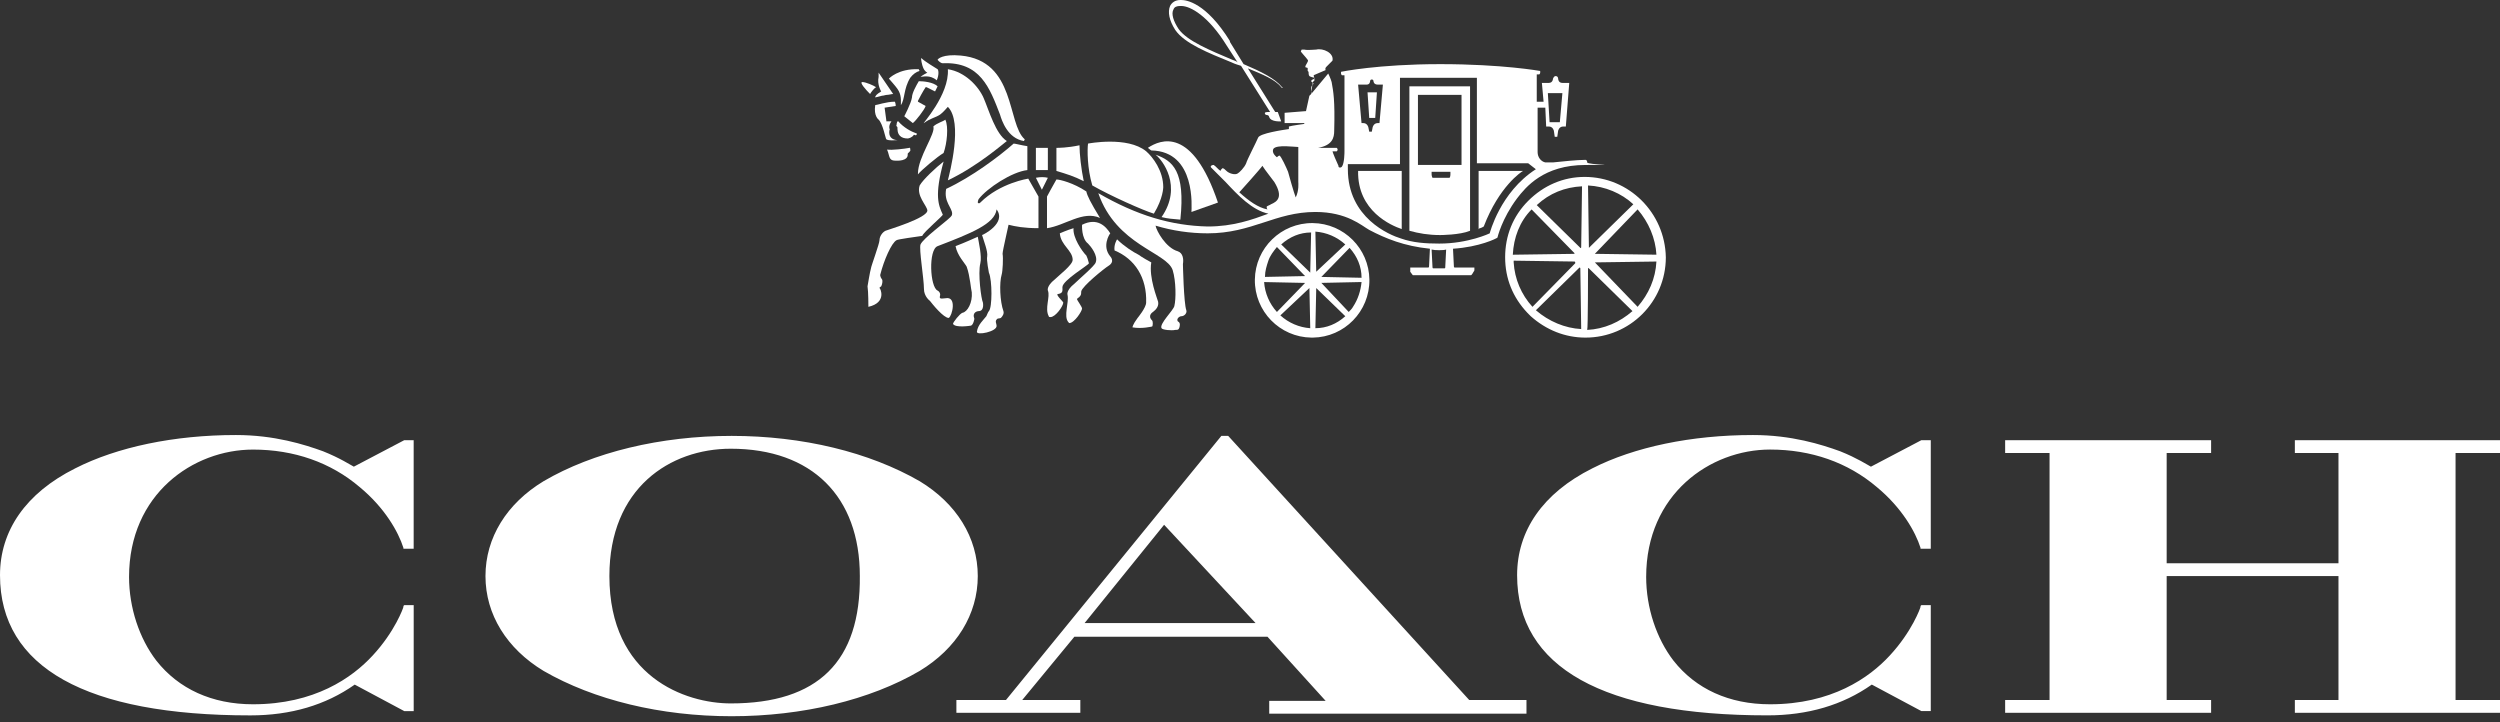 <svg xmlns="http://www.w3.org/2000/svg" fill="none" viewBox="0 0 90 26" height="26" width="90">
<rect x="0" y="0" width="90" height="26" fill="#333333" stroke="none"/>
<path fill="white" d="M33.108 17.323C31.292 16.277 28.892 15.692 26.338 15.692C23.785 15.692 21.353 16.277 19.569 17.323C18.246 18.123 17.477 19.354 17.477 20.738C17.477 22.122 18.246 23.354 19.569 24.153C21.384 25.2 23.784 25.784 26.338 25.784C28.892 25.784 31.323 25.199 33.108 24.153C34.431 23.353 35.2 22.122 35.2 20.738C35.2 19.354 34.431 18.123 33.108 17.323ZM26.308 25.323C24.677 25.323 21.938 24.369 21.938 20.738C21.938 17.569 24.123 16.154 26.308 16.154C29.231 16.154 30.954 17.877 30.954 20.738C30.985 23.815 29.446 25.323 26.308 25.323ZM90 16.308V15.846H82.615V16.308H84.185V20.277H78V16.308H79.6V15.846H72.185V16.308H73.784V25.2H72.185V25.661H79.6V25.2H78V20.738H84.185V25.2H82.615V25.661H90V25.2H88.4V16.308H90ZM44.215 15.692H43.969L36.215 25.2H34.43V25.661H38.892V25.2H36.8L38.677 22.923H45.63L47.723 25.231H45.692V25.692H54.953V25.2H52.892L44.215 15.692ZM39.046 22.43L41.908 18.892L45.2 22.43H39.046ZM12.739 16.8C12.616 16.738 12.246 16.492 11.631 16.246C10.954 16 9.877 15.661 8.493 15.661C6.277 15.661 4.216 16.092 2.708 16.861C0.923 17.754 0 19.107 0 20.707C0 24.031 3.108 25.754 9.015 25.754C10.462 25.754 11.723 25.385 12.77 24.646L14.554 25.6H14.893V21.785H14.554L14.523 21.815V21.846C14.523 21.877 14.215 22.739 13.415 23.6C12.677 24.4 11.323 25.354 9.108 25.354C7.631 25.354 6.431 24.8 5.63 23.785C5.015 22.985 4.646 21.877 4.646 20.769C4.646 17.785 6.954 16.185 9.108 16.185C10.584 16.185 11.908 16.646 12.954 17.539C13.846 18.277 14.338 19.139 14.523 19.723V19.754H14.892V15.846H14.554L12.738 16.8L12.739 16.8ZM67.353 16.8C67.231 16.738 66.861 16.492 66.246 16.246C65.569 16 64.492 15.661 63.108 15.661C60.892 15.661 58.831 16.092 57.323 16.861C55.539 17.754 54.616 19.107 54.616 20.707C54.616 24.03 57.723 25.753 63.631 25.753C65.077 25.753 66.339 25.384 67.385 24.645L69.17 25.599H69.508V21.784H69.17L69.139 21.815V21.846C69.139 21.877 68.831 22.738 68.031 23.6C67.293 24.4 65.939 25.354 63.723 25.354C62.246 25.354 61.046 24.8 60.246 23.784C59.631 22.985 59.262 21.877 59.262 20.769C59.262 17.785 61.57 16.184 63.723 16.184C65.2 16.184 66.523 16.646 67.57 17.538C68.462 18.277 68.954 19.138 69.139 19.723V19.754H69.508V15.846H69.17L67.354 16.8L67.353 16.8ZM50.462 8.246V6.153H48.892C48.862 7.599 50.092 8.123 50.462 8.246ZM53.2 8.246C53.261 8.215 53.323 8.215 53.415 8.154C53.969 6.707 54.769 6.184 54.831 6.153H53.23V8.246H53.199H53.2ZM37.508 6.831L37.723 6.4C37.6 6.369 37.446 6.369 37.292 6.4L37.508 6.831ZM39.015 6.523C38.923 6.092 38.862 5.538 38.862 5.23C38.431 5.323 38.092 5.323 38.031 5.323V6.153C38.431 6.276 38.646 6.338 39.015 6.523ZM37.723 6.123V5.323H37.292V6.123H37.723ZM41.539 7.692C41.877 7.138 41.877 6.738 41.877 6.738C41.877 6.153 41.508 5.661 41.262 5.446C40.585 4.892 39.169 5.169 39.169 5.169C39.139 5.384 39.139 6.061 39.323 6.676C39.969 7.046 41.139 7.569 41.539 7.692ZM39.969 8.4C39.815 8.154 39.508 7.815 38.954 8.092C38.954 8.092 38.923 8.584 39.169 8.769C39.262 8.861 39.538 9.2 39.446 9.446C39.415 9.569 38.831 10.061 38.677 10.215C38.369 10.461 38.431 10.615 38.431 10.615C38.492 10.892 38.277 11.384 38.462 11.6L38.493 11.631C38.677 11.631 38.954 11.2 38.954 11.108C38.954 11.046 38.77 10.8 38.77 10.769C38.801 10.708 38.831 10.738 38.893 10.646C38.924 10.615 38.924 10.523 38.924 10.492C38.955 10.308 39.754 9.662 39.908 9.569C40.154 9.415 39.97 9.231 39.97 9.231C39.662 8.862 39.939 8.431 39.97 8.4L39.969 8.4ZM37.016 6.431C37.016 6.431 36 6.585 35.292 7.292C35.231 7.354 35.2 7.292 35.2 7.292C35.2 7.292 35.2 7.231 35.231 7.169C35.539 6.769 36.431 6.185 36.985 6.123V5.262C36.769 5.231 36.554 5.169 36.492 5.169C35.969 5.631 34.985 6.369 34.062 6.8C33.97 7.261 34.277 7.477 34.277 7.692C34.277 7.754 34.246 7.785 34.216 7.815C34.032 8 33.231 8.584 33.139 8.8C33.078 8.954 33.262 10.031 33.262 10.4C33.262 10.677 33.477 10.831 33.477 10.831C33.57 10.954 33.97 11.446 34.154 11.446C34.277 11.384 34.462 10.646 34.032 10.738C33.816 10.769 33.816 10.738 33.847 10.615C33.848 10.55 33.812 10.491 33.754 10.461C33.477 10.338 33.416 8.985 33.754 8.861C34.954 8.4 35.816 8.061 35.877 7.538C36.247 8.03 35.385 8.461 35.354 8.461C35.416 8.677 35.569 9.046 35.539 9.23C35.508 9.353 35.6 9.815 35.6 9.815C35.723 10.092 35.723 11.076 35.6 11.2C35.569 11.23 35.539 11.323 35.508 11.384C35.415 11.507 35.2 11.692 35.169 11.938C35.139 12.092 35.908 11.938 35.877 11.723C35.877 11.661 35.816 11.569 35.877 11.507C35.908 11.446 35.969 11.476 36.031 11.446C36.093 11.384 36.154 11.292 36.123 11.2C36 10.861 35.969 10.184 36.062 9.876C36.093 9.784 36.123 9.291 36.093 9.137C36.093 9.015 36.308 8.122 36.308 8.091C36.554 8.153 36.862 8.214 37.385 8.214V7.076L37.016 6.429L37.016 6.431ZM39.6 7.846C39.262 7.292 39.139 7.046 39.108 6.892C38.646 6.584 38.154 6.461 38.031 6.461C37.939 6.615 37.692 7.076 37.692 7.076V8.215C38.339 8.123 38.985 7.569 39.6 7.846V7.846Z"></path>
<path fill="white" d="M41.816 7.815C42.062 7.877 42.185 7.877 42.493 7.907C42.677 6.153 42.215 5.784 41.6 5.569C41.846 5.754 42.584 6.707 41.816 7.816V7.815ZM32.031 4.646C32 4.615 32 4.492 32.092 4.369H31.908V4.338L31.846 3.876L32.246 3.815C32.246 3.815 32.246 3.722 32.216 3.661C31.908 3.661 31.57 3.784 31.508 3.784C31.447 4.184 31.631 4.307 31.631 4.307C31.785 4.461 31.877 4.984 31.908 5.015C32 5.076 32.216 5.046 32.308 5.046C31.908 5.015 32.031 4.646 32.031 4.646H32.031ZM34.031 4.307C33.969 4.369 33.723 4.43 33.6 4.554C33.693 4.8 33.046 5.661 33.046 6.246V6.277C33.169 6.123 33.754 5.631 33.969 5.508C34.092 5.169 34.154 4.554 34.031 4.308V4.307ZM31.938 5.384C31.938 5.384 31.938 5.415 31.969 5.477C32.031 5.692 32.031 5.784 32.246 5.784C32.277 5.784 32.708 5.815 32.677 5.538C32.677 5.507 32.8 5.446 32.77 5.384C32.77 5.292 32.739 5.323 32.739 5.323C32.584 5.354 32.092 5.415 31.938 5.384ZM31.723 3.292C31.569 3.384 31.508 3.446 31.508 3.507C31.539 3.507 31.63 3.476 31.754 3.446C31.816 3.446 31.877 3.415 31.938 3.415C31.999 3.415 32.092 3.384 32.154 3.384C31.969 3.107 31.63 2.615 31.63 2.615V2.769C31.569 3.046 31.723 3.292 31.723 3.292ZM33.939 7.723C33.785 7.385 33.631 7.046 33.97 5.815C33.693 6.031 33.231 6.462 33.108 6.677C32.985 7.046 33.355 7.385 33.385 7.569C33.416 7.846 31.939 8.277 31.877 8.308C31.754 8.369 31.662 8.523 31.662 8.646C31.662 8.769 31.354 9.6 31.354 9.662C31.323 9.754 31.231 10.307 31.231 10.307C31.262 10.492 31.262 11.046 31.262 11.046C31.939 10.893 31.693 10.369 31.662 10.369C31.662 10.338 31.693 10.338 31.724 10.307C31.755 10.246 31.785 10.123 31.755 10.061C31.662 9.938 31.693 9.877 31.693 9.877C31.816 9.385 32.093 8.739 32.278 8.646C32.309 8.615 32.986 8.523 33.201 8.492C33.262 8.338 33.97 7.754 33.94 7.723H33.939ZM39.108 9.2C38.954 9.046 38.615 8.554 38.647 8.215C38.431 8.277 38.154 8.4 38.154 8.4C38.185 8.83 38.616 9.015 38.616 9.354C38.616 9.538 38.124 9.908 37.97 10.061C37.662 10.307 37.724 10.461 37.724 10.461C37.816 10.677 37.601 11.107 37.755 11.384C37.755 11.415 37.786 11.415 37.816 11.415C38.001 11.415 38.278 11.015 38.278 10.892C38.278 10.861 37.97 10.584 38.093 10.584C38.278 10.553 38.247 10.461 38.247 10.338C38.247 10.092 39.201 9.538 39.201 9.477C39.17 9.354 39.14 9.261 39.109 9.2H39.108ZM34.4 8.861C34.462 9.2 34.738 9.477 34.8 9.6C34.923 9.938 34.954 10.431 34.984 10.523C35.015 10.893 34.831 11.23 34.646 11.261C34.554 11.292 34.308 11.6 34.308 11.661C34.4 11.816 34.954 11.723 34.954 11.723C35.046 11.692 35.077 11.477 35.077 11.477C34.984 11.23 35.2 11.2 35.231 11.2C35.446 11.2 35.385 10.892 35.385 10.892C35.323 10.769 35.2 9.846 35.292 9.477C35.354 9.23 35.231 8.708 35.2 8.523C34.984 8.615 34.8 8.707 34.4 8.861L34.4 8.861Z"></path>
<path fill="white" d="M41.323 5.323C41.354 5.354 41.446 5.416 41.446 5.416C43.077 5.447 42.892 7.508 42.892 7.631L43.846 7.292C42.923 4.554 41.785 5.016 41.323 5.323ZM41.692 10.862C41.661 10.739 41.354 10 41.446 9.446C41.385 9.415 41.108 9.262 40.985 9.169C40.8 9.077 40.461 8.862 40.215 8.616C40.215 8.616 40.093 8.8 40.123 9.016C40.861 9.323 41.292 10 41.261 10.893C41.261 11.077 40.954 11.446 40.954 11.446C40.769 11.693 40.769 11.785 40.769 11.785C41.107 11.846 41.477 11.754 41.477 11.754C41.508 11.723 41.508 11.569 41.477 11.538C41.292 11.354 41.508 11.23 41.508 11.23C41.63 11.138 41.723 11.015 41.692 10.861L41.692 10.862ZM33.723 2.892C33.815 2.677 33.784 2.523 33.754 2.492C33.661 2.431 33.292 2.216 33.169 2.092C33.138 2.092 33.2 2.369 33.231 2.43C33.292 2.585 33.385 2.615 33.385 2.615C33.385 2.615 33.2 2.708 33.139 2.769C33.2 2.769 33.477 2.677 33.724 2.892L33.723 2.892ZM32.862 4.431C32.954 4.369 33.292 3.939 33.323 3.815L33.046 3.661V3.631C33.2 3.323 33.323 3.138 33.323 3.138H33.354L33.662 3.292L33.754 3.108C33.6 2.954 33.231 2.923 33.077 2.923C32.985 3.077 32.831 3.354 32.831 3.508C32.8 3.723 32.554 4.185 32.554 4.185L32.862 4.431L32.862 4.431ZM32.339 4.369C32.308 4.338 32.277 4.431 32.277 4.492C32.246 4.553 32.308 4.553 32.308 4.584C32.308 4.677 32.308 4.8 32.401 4.892C32.462 4.954 32.554 4.985 32.677 4.985C32.708 4.985 32.831 4.954 32.893 4.862C32.923 4.831 32.954 4.893 32.985 4.862C33.016 4.831 33.016 4.8 32.985 4.8C32.801 4.739 32.524 4.585 32.339 4.369L32.339 4.369ZM36 4.123C36.062 4.338 36.277 4.985 36.862 5.077L36.892 5.016C36.246 4.462 36.585 2.185 34.585 2C33.939 1.939 33.754 2.123 33.754 2.154C33.754 2.154 33.847 2.277 33.939 2.277C35.292 2.216 35.631 3.17 36 4.123Z"></path>
<path fill="white" d="M35.415 3.538C35.231 3.107 34.738 2.584 34.123 2.492C34.184 3.415 33.169 4.492 33.261 4.431C33.508 4.246 33.661 4.246 33.846 4.123C33.939 4.061 34.123 3.846 34.123 3.846C34.677 4.4 34.184 6.246 34.123 6.492C35.169 6 36.123 5.169 36.246 5.077C35.846 4.831 35.6 3.969 35.415 3.538ZM31.323 3.384C31.354 3.323 31.477 3.169 31.538 3.138C31.446 3.076 31.169 2.954 31.046 2.954C30.923 2.954 31.169 3.231 31.323 3.384ZM52.923 3.107H50.738V8.308C51.076 8.4 51.415 8.462 51.846 8.462C51.846 8.462 52.553 8.462 52.922 8.308V3.107H52.923ZM52.215 6.277C52.215 6.369 52.184 6.4 52.184 6.4H51.569C51.569 6.4 51.538 6.338 51.538 6.277V6.184H52.215V6.277ZM52.615 5.938H51.046V3.415H52.615V5.938ZM49.508 4.246L49.569 3.323H49.231L49.292 4.246H49.508Z"></path>
<path fill="white" d="M47.138 3.446L47.016 4L46.246 4.061V4.43H46.954V4.461C46.954 4.461 46.493 4.523 46.4 4.554V4.646C46.185 4.677 45.354 4.8 45.293 4.954C45.231 5.108 44.893 5.754 44.862 5.877C44.801 6.031 44.616 6.215 44.554 6.246C44.462 6.308 44.246 6.246 44.154 6.154C44.123 6.123 44.032 6.031 44.001 6.062C43.97 6.092 43.939 6.123 43.939 6.154C43.847 6.092 43.785 6 43.693 5.938C43.693 5.938 43.631 5.938 43.6 5.969C43.569 6 43.6 6.031 43.6 6.031L44.123 6.554C44.554 7.016 45.077 7.57 45.662 7.692C45.077 7.908 44.401 8.154 43.477 8.154C42.154 8.123 40.923 7.754 39.539 6.954C40.185 8.831 42.001 9.077 42.216 9.723C42.339 10.123 42.339 10.769 42.277 11.016C42.246 11.17 41.724 11.662 41.816 11.816C41.847 11.877 42.185 11.908 42.308 11.877C42.37 11.877 42.401 11.877 42.431 11.846C42.462 11.816 42.493 11.662 42.462 11.631C42.462 11.6 42.401 11.569 42.401 11.569C42.339 11.477 42.462 11.385 42.523 11.385C42.646 11.385 42.739 11.262 42.708 11.17C42.615 10.923 42.585 9.508 42.585 9.508C42.616 9.324 42.585 9.108 42.401 9.046C41.969 8.923 41.631 8.308 41.6 8.123C42.209 8.307 42.842 8.4 43.477 8.4C45.077 8.4 45.908 7.631 47.354 7.631C48.493 7.631 49.016 8.123 49.293 8.277C49.877 8.585 50.554 8.862 51.477 8.954L51.447 9.569C51.447 9.6 51.447 9.631 51.416 9.631H50.769V9.785L50.862 9.908H52.954C52.985 9.908 53.047 9.785 53.047 9.785C53.047 9.785 53.078 9.754 53.078 9.723V9.631H52.37C52.339 9.631 52.339 9.6 52.339 9.569L52.308 8.954C53.262 8.893 53.877 8.585 53.908 8.554C53.908 8.554 54.062 7.877 54.616 7.139C54.924 6.739 55.57 5.939 57.077 5.939C58.585 5.939 57.139 5.939 57.139 5.847C57.139 5.754 57.077 5.755 57.077 5.755C56.77 5.755 56.216 5.816 55.908 5.847H55.631C55.477 5.816 55.354 5.662 55.354 5.477V3.877H55.631L55.662 4.554H55.755C55.908 4.554 55.939 4.708 55.939 4.708L55.97 4.924H56.062L56.093 4.708C56.093 4.708 56.124 4.554 56.278 4.554H56.37L56.493 2.985H56.247C56.093 2.985 56.093 2.831 56.093 2.831C56.093 2.831 56.093 2.739 56.001 2.739C55.939 2.739 55.908 2.831 55.908 2.831C55.908 2.831 55.908 2.985 55.754 2.985H55.508L55.569 3.662H55.323V2.678H55.416C55.416 2.678 55.447 2.647 55.447 2.616V2.555C55.447 2.555 54.093 2.309 51.846 2.309C49.6 2.309 48.277 2.585 48.277 2.585V2.647C48.277 2.678 48.308 2.709 48.308 2.709H48.401V5.447C48.401 5.478 48.401 5.878 48.308 6.001C48.287 6.021 48.267 6.032 48.247 6.032C48.185 6.032 48.185 6.001 48.185 5.97C48.124 5.847 47.97 5.478 47.97 5.447H48.124C48.124 5.447 48.155 5.416 48.155 5.386C48.155 5.355 48.124 5.324 48.124 5.324H47.447C47.97 5.231 48.031 4.955 48.031 4.709C48.062 3.601 48 3.294 47.939 2.955C47.908 2.832 47.816 2.647 47.816 2.647L47.201 3.385L47.139 3.447L47.138 3.446ZM56.246 3.353L56.154 4.399H55.785L55.723 3.353H56.246ZM45.754 7.354C45.723 7.385 45.6 7.415 45.6 7.446C45.6 7.477 45.6 7.508 45.631 7.539C45.292 7.477 44.954 7.231 44.615 6.923C44.646 6.892 45.416 6.031 45.446 5.969C45.539 6.123 45.815 6.462 45.877 6.554C46.215 7.108 45.969 7.262 45.754 7.354V7.354ZM46.646 7.107C46.585 6.954 46.4 6.307 46.37 6.184C46.308 6.031 46.123 5.631 46.062 5.6C46.031 5.6 45.969 5.661 45.969 5.661C45.969 5.661 45.754 5.507 45.846 5.353C45.969 5.199 46.615 5.292 46.739 5.292V6.553C46.739 6.584 46.769 6.861 46.646 7.107V7.107ZM49.2 3.046C49.323 3.046 49.323 2.923 49.323 2.923C49.323 2.923 49.323 2.862 49.385 2.862C49.446 2.862 49.446 2.923 49.446 2.923C49.446 2.923 49.446 3.046 49.6 3.046H49.784L49.661 4.431H49.6C49.446 4.431 49.415 4.585 49.415 4.585L49.385 4.739H49.292L49.261 4.585C49.261 4.585 49.23 4.431 49.077 4.431H49.015L48.892 3.046H49.2ZM52.031 9.6C52.031 9.631 52.031 9.661 52 9.661H51.6C51.569 9.661 51.569 9.63 51.569 9.6L51.538 8.984C51.661 9.015 51.968 9.015 52.061 8.984L52.03 9.6H52.031ZM53.631 8.4C53.631 8.4 52.861 8.769 51.815 8.769C51.323 8.769 50.861 8.738 50.43 8.584C50.03 8.462 48.523 7.846 48.523 6.092V5.908H50.399V2.8H53.168V5.877H55.014L55.291 6.092C53.999 6.923 53.63 8.4 53.63 8.4L53.631 8.4Z"></path>
<path fill="white" d="M46.154 3.138C45.908 2.83 45.416 2.584 44.769 2.308L44.277 1.508V1.477C43.416 0.092 42.708 0 42.523 0H42.493C42.308 0 42.185 0.092 42.123 0.215C42.031 0.431 42.092 0.738 42.308 1.077C42.646 1.569 43.508 1.907 44.338 2.246C44.462 2.308 44.585 2.339 44.677 2.369L45.723 4.031H45.692C45.63 4.031 45.508 4.031 45.538 4.092C45.569 4.185 45.661 4.092 45.692 4.215C45.754 4.4 46.123 4.369 46.123 4.369L46 4.031H45.907L44.923 2.461C45.446 2.677 45.907 2.861 46.123 3.138L46.154 3.169C46.174 3.169 46.184 3.159 46.184 3.138C46.184 3.159 46.174 3.159 46.154 3.138L46.154 3.138ZM44.369 2.154C43.569 1.815 42.739 1.477 42.431 1.046C42.246 0.769 42.154 0.492 42.246 0.338C42.277 0.246 42.369 0.215 42.492 0.215H42.523C42.861 0.215 43.508 0.585 44.154 1.63L44.554 2.246C44.492 2.184 44.431 2.184 44.369 2.153V2.154ZM33.077 2.492C32.338 2.461 32 2.83 32 2.83C32 2.83 32.246 3.107 32.308 3.2C32.462 3.415 32.431 3.631 32.431 3.784C32.584 3.569 32.523 3.2 32.769 2.8C32.861 2.677 32.984 2.584 33.108 2.553C33.087 2.533 33.077 2.512 33.077 2.492H33.077ZM47.2 3.353L47.262 2.953L47.323 2.892L47.292 2.708L47.723 2.523C47.702 2.482 47.712 2.441 47.754 2.4L47.969 2.184C48.031 1.908 47.631 1.723 47.384 1.785C47.292 1.785 47.077 1.815 46.954 1.785H46.861L46.83 1.846C46.83 1.877 47.015 2.061 47.077 2.154C47.138 2.215 46.923 2.4 47.015 2.43C47.015 2.43 47.077 2.43 47.077 2.461V2.554L47.108 2.585C47.108 2.616 47.108 2.708 47.139 2.739C47.169 2.769 47.323 2.8 47.323 2.8V2.831L47.262 2.862C47.231 2.862 47.169 2.924 47.231 2.955L47.292 3.016C47.261 3.047 47.2 3.077 47.2 3.2C47.2 3.324 47.231 3.416 47.261 3.477L47.2 3.354L47.2 3.353ZM47.262 8.031C46.123 8.017 45.189 8.928 45.175 10.067C45.161 11.206 46.073 12.14 47.212 12.154C47.228 12.154 47.245 12.154 47.262 12.154C48.401 12.14 49.312 11.205 49.298 10.067C49.284 8.948 48.38 8.044 47.262 8.031ZM47.415 9.753L47.384 9.784L47.354 8.338C47.754 8.369 48.123 8.523 48.431 8.8L47.415 9.754L47.415 9.753ZM47.384 10.4V10.369L48.431 11.384C48.123 11.661 47.753 11.815 47.354 11.815L47.384 10.4ZM49.016 10L47.569 9.969L48.585 8.923C48.862 9.231 49.016 9.6 49.016 10ZM48.554 11.231L47.569 10.184L49.016 10.153C48.985 10.461 48.892 10.769 48.708 11.046C48.677 11.107 48.615 11.169 48.554 11.23V11.231ZM46.985 9.939L45.539 9.969C45.539 9.754 45.6 9.57 45.661 9.385C45.723 9.2 45.846 9.046 45.969 8.892L46.923 9.877L46.985 9.939ZM47.139 10.369L47.169 11.816C46.769 11.787 46.39 11.624 46.093 11.354L47.139 10.369L47.139 10.369ZM47.169 9.784V9.815L46.123 8.8C46.431 8.523 46.8 8.369 47.2 8.369L47.169 9.784H47.169ZM46.985 10.184L45.969 11.231C45.699 10.934 45.536 10.554 45.508 10.154L46.984 10.185L46.985 10.184ZM57.046 6.369C56.277 6.369 55.569 6.677 55.015 7.231C54.462 7.784 54.185 8.492 54.185 9.261C54.185 10.031 54.462 10.707 54.985 11.261L55.077 11.354L55.108 11.385C55.662 11.877 56.339 12.154 57.077 12.154C58.673 12.155 59.968 10.863 59.97 9.268V9.261C59.939 7.661 58.647 6.369 57.047 6.369H57.046ZM58.8 7.354L57.231 8.892L57.2 8.923V8.892L57.169 6.677C57.784 6.708 58.369 6.954 58.8 7.354L58.8 7.354ZM57.169 9.662C57.169 9.662 57.169 9.631 57.2 9.662L58.769 11.2C58.308 11.6 57.754 11.846 57.139 11.877C57.169 11.846 57.169 9.662 57.169 9.662L57.169 9.662ZM57.415 9.138L58.954 7.538C59.354 8 59.6 8.585 59.631 9.169L57.416 9.138L57.415 9.138ZM57.415 9.446L59.631 9.415C59.6 10.03 59.354 10.585 58.954 11.046L57.415 9.446L57.415 9.446ZM56.923 8.892C56.923 8.892 56.923 8.954 56.892 8.923L55.323 7.384C55.784 6.954 56.338 6.738 56.953 6.707L56.923 8.892H56.923ZM56.861 9.631C56.861 9.631 56.892 9.631 56.892 9.662L56.923 11.846C56.339 11.816 55.754 11.569 55.292 11.169L56.862 9.631H56.861ZM56.646 9.077L56.677 9.108C56.708 9.139 56.646 9.139 56.646 9.139L54.461 9.17C54.492 8.554 54.708 7.97 55.138 7.539L56.646 9.078V9.077ZM54.492 9.384L56.677 9.415C56.698 9.415 56.708 9.425 56.708 9.446V9.477L55.169 11.046C54.766 10.607 54.527 10.041 54.492 9.446V9.385V9.384Z"></path>
</svg>

